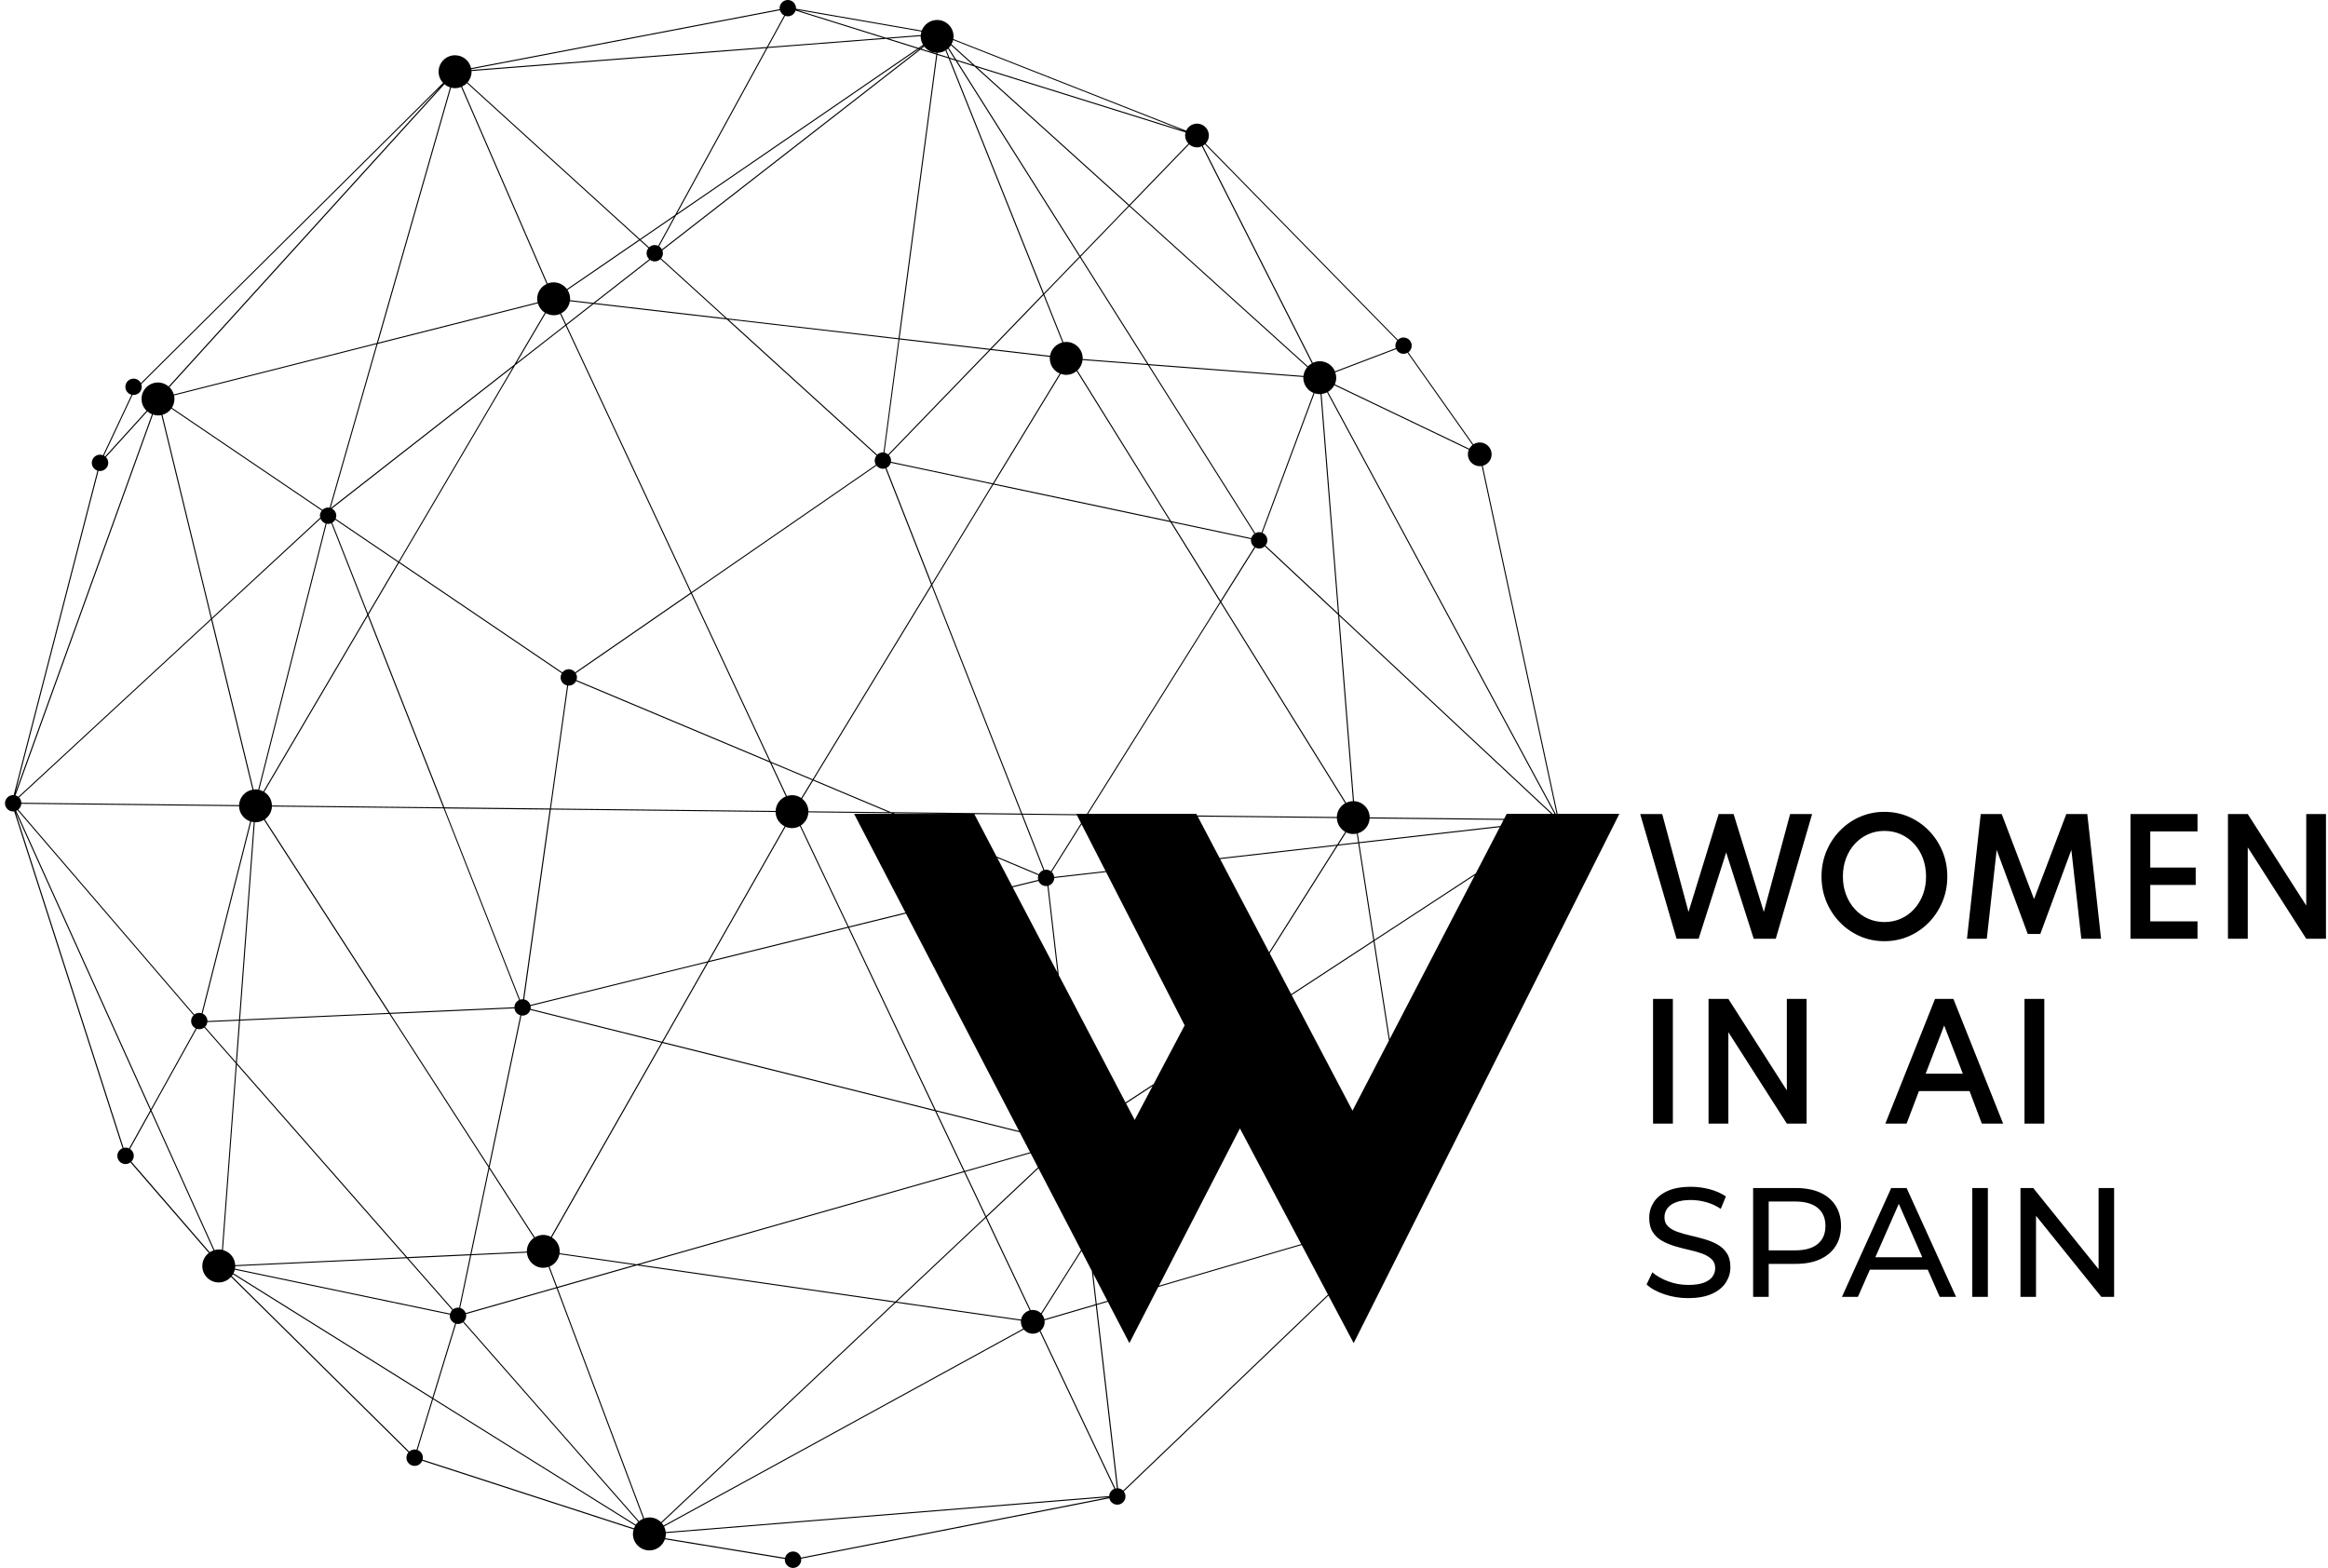<svg width="193" height="130" viewBox="0 0 193 130" fill="none" xmlns="http://www.w3.org/2000/svg">
<path fill-rule="evenodd" clip-rule="evenodd" d="M110.134 107.414L93.162 123.659C93.253 123.775 93.308 123.919 93.308 124.075C93.308 124.448 93.002 124.754 92.629 124.754C92.305 124.754 92.036 124.528 91.969 124.225L66.415 129.232C66.415 129.24 66.417 129.249 66.418 129.258C66.421 129.278 66.424 129.299 66.424 129.321C66.424 129.694 66.118 130 65.745 130C65.371 130 65.066 129.694 65.066 129.321C65.066 129.296 65.072 129.275 65.072 129.254L55.121 127.623C54.938 128.159 54.433 128.547 53.836 128.547C53.084 128.547 52.472 127.935 52.472 127.183C52.472 127.051 52.497 126.926 52.533 126.803L35.003 121.111C34.902 121.362 34.657 121.539 34.373 121.539C33.999 121.539 33.694 121.233 33.694 120.86C33.694 120.689 33.758 120.536 33.862 120.416L19.152 105.868C18.901 106.15 18.54 106.33 18.136 106.33C17.384 106.33 16.772 105.718 16.772 104.966C16.772 104.522 16.986 104.134 17.313 103.883L10.813 96.374C10.7 96.462 10.559 96.514 10.406 96.514C10.033 96.514 9.727 96.208 9.727 95.835C9.727 95.548 9.908 95.306 10.158 95.205L1.174 67.271C1.165 67.272 1.156 67.274 1.147 67.275C1.129 67.278 1.11 67.28 1.092 67.28C0.719 67.28 0.413 66.978 0.413 66.601C0.413 66.225 0.719 65.922 1.092 65.922C1.104 65.922 1.132 65.925 1.132 65.925L8.078 39.019C7.809 38.931 7.61 38.677 7.61 38.377C7.61 38.001 7.916 37.698 8.289 37.698C8.378 37.698 8.464 37.716 8.54 37.747L10.905 32.727C10.611 32.654 10.394 32.388 10.394 32.072C10.394 31.699 10.7 31.393 11.073 31.393C11.336 31.393 11.562 31.543 11.676 31.764L36.731 6.873C36.502 6.629 36.361 6.304 36.361 5.946C36.361 5.194 36.973 4.582 37.725 4.582C38.377 4.582 38.918 5.041 39.056 5.65L64.644 0.762C64.642 0.752 64.641 0.743 64.64 0.734C64.637 0.716 64.634 0.697 64.634 0.679C64.634 0.306 64.94 0 65.313 0C65.686 0 65.992 0.306 65.992 0.679C65.992 0.694 65.989 0.722 65.989 0.722L76.417 2.536C76.613 2.022 77.109 1.655 77.69 1.655C78.442 1.655 79.054 2.267 79.054 3.019C79.054 3.093 79.045 3.166 79.032 3.239L98.337 10.835C98.493 10.492 98.836 10.25 99.237 10.25C99.778 10.25 100.221 10.691 100.221 11.235C100.221 11.495 100.117 11.728 99.952 11.905L115.889 28.172C116.012 28.056 116.177 27.983 116.357 27.983C116.73 27.983 117.036 28.289 117.036 28.662C117.036 28.888 116.926 29.087 116.755 29.209L122.145 36.844C122.301 36.743 122.481 36.685 122.677 36.685C123.218 36.685 123.662 37.126 123.662 37.67C123.662 38.126 123.347 38.508 122.925 38.618L129.132 67.476H134.252L112.225 111.359L110.134 107.414ZM107.916 103.226L110.092 107.334L93.113 123.585C93.002 123.475 92.853 123.405 92.687 123.393L90.935 108.196L91.846 107.929L93.63 111.359L96.025 106.706L107.916 103.226ZM122.267 72.57L115.215 86.144L113.95 78.011L122.267 72.57ZM124.338 68.582L122.347 72.415L113.935 77.919L112.69 69.914V69.911L124.338 68.582ZM124.652 67.979L124.388 68.487L112.677 69.825L112.564 69.091C113.112 68.935 113.515 68.446 113.549 67.859L124.652 67.979ZM124.698 67.891L113.552 67.77C113.546 67.045 112.971 66.458 112.252 66.424L111.029 51.062L128.591 67.476H124.913L124.698 67.891ZM129.045 67.476H128.974L110.096 32.492C110.319 32.36 110.499 32.17 110.619 31.941L121.771 37.282C121.719 37.401 121.692 37.53 121.692 37.667C121.692 38.212 122.135 38.652 122.677 38.652C122.732 38.652 122.787 38.646 122.842 38.637L129.045 67.476ZM128.875 67.476H128.719L111.019 50.934L109.566 32.666H109.563C109.725 32.648 109.878 32.602 110.019 32.531L128.875 67.476ZM115.148 86.273L112.127 92.088L107.085 82.502L113.87 78.063L115.148 86.273ZM89.661 103.729L90.518 105.377L90.837 108.135L86.582 109.38C86.545 109.218 86.469 109.071 86.362 108.952L89.661 103.729ZM86.093 96.868L89.617 103.643L86.303 108.884C86.126 108.713 85.888 108.609 85.621 108.609C85.563 108.609 85.508 108.615 85.453 108.627L81.795 100.916L86.093 96.868ZM85.44 95.612L86.05 96.786L81.755 100.83L80.013 97.159L85.44 95.612ZM84.538 93.878L85.4 95.536L79.975 97.083V97.08L77.635 92.152L84.538 93.878ZM93.309 91.405L87.778 80.854L86.921 73.432C87.197 73.349 87.399 73.095 87.402 72.796L91.699 72.305L98.212 85.013L95.642 89.879L93.309 91.405ZM95.553 90.049L94.07 92.856L93.353 91.487L95.553 90.049ZM107.044 82.424L105.264 79.041L110.906 70.113L112.604 69.92L113.855 77.968L107.044 82.424ZM105.216 78.95L101.154 71.226L110.793 70.125L105.216 78.95ZM101.111 71.145L110.854 70.033L111.527 68.969C111.123 68.74 110.845 68.317 110.83 67.825L99.299 67.701L101.111 71.145ZM91.658 72.224L89.669 68.343L87.191 72.294C87.304 72.401 87.377 72.548 87.395 72.71L91.658 72.224ZM89.624 68.256L87.126 72.239C87.013 72.156 86.879 72.107 86.729 72.107H86.726C86.677 72.107 86.628 72.113 86.582 72.123L84.783 67.543L89.285 67.593L89.624 68.256ZM90.111 67.476H89.225L89.242 67.51L84.743 67.461L84.746 67.458L77.289 48.49L82.351 40.175L97.031 43.286L101.139 49.9L90.111 67.476ZM90.21 67.476L101.188 49.976L111.518 66.598C111.117 66.828 110.842 67.247 110.827 67.739L99.254 67.614L99.181 67.476H90.21ZM87.665 80.638L83.957 73.567L86.096 73.04C86.196 73.288 86.441 73.466 86.723 73.466C86.762 73.466 86.799 73.459 86.836 73.453L87.665 80.638ZM75.107 75.745L84.483 93.773L77.586 92.048L70.397 76.904L75.107 75.745ZM75.065 75.663L70.807 67.476H73.975L73.851 67.424L67.017 67.351C66.999 67.812 66.751 68.213 66.385 68.445L70.361 76.821L75.065 75.663ZM83.914 73.485L86.071 72.955C86.056 72.9 86.047 72.841 86.047 72.783C86.047 72.707 86.062 72.633 86.086 72.563L82.681 71.133L83.914 73.485ZM74.2 67.476H78.56L74.083 67.427L74.2 67.476ZM80.777 67.501L84.688 67.543L86.499 72.15C86.334 72.208 86.2 72.331 86.123 72.487L86.12 72.484L82.618 71.012L80.777 67.501ZM90.633 105.597L91.806 107.853L90.925 108.111H90.922L90.633 105.597ZM96.079 106.603L102.794 93.559L107.876 103.151L96.079 106.603ZM115.718 28.867C115.696 28.803 115.681 28.732 115.681 28.659H115.684C115.684 28.497 115.742 28.35 115.837 28.234L99.894 11.963C99.839 12.009 99.781 12.049 99.72 12.086L108.838 30.081C109.013 29.999 109.205 29.95 109.413 29.95C109.979 29.95 110.469 30.295 110.674 30.788L115.718 28.867ZM14.432 32.785C14.453 32.88 14.465 32.978 14.465 33.079H14.462C14.462 33.348 14.383 33.596 14.248 33.807L26.732 42.271C26.854 42.155 27.019 42.081 27.2 42.081C27.242 42.081 27.285 42.084 27.328 42.093L31.21 28.536L14.432 32.785ZM84.652 109.41L74.346 107.927L81.724 100.977L85.364 108.646C85.004 108.744 84.722 109.037 84.652 109.41ZM53.843 125.812C54.219 125.812 54.558 125.965 54.806 126.21L74.157 107.988L52.803 104.914L46.226 106.789L53.405 125.892C53.543 125.843 53.69 125.812 53.843 125.812ZM54.754 21.483C54.632 21.602 54.467 21.675 54.283 21.675C54.139 21.675 54.005 21.626 53.895 21.55L49.318 25.126L60.141 26.38L54.754 21.483ZM72.667 37.768L60.251 26.481H60.248L49.218 25.202L46.969 26.961L57.324 49.095L72.615 38.539C72.554 38.435 72.517 38.319 72.517 38.19C72.517 38.028 72.575 37.884 72.667 37.768ZM78.384 4.185C78.188 4.301 77.965 4.371 77.726 4.377H77.729L77.717 4.463L78.607 4.741L78.384 4.185ZM77.629 4.435L77.638 4.374H77.635C77.225 4.359 76.867 4.163 76.625 3.863L76.39 4.047L77.629 4.435ZM78.644 4.842L77.702 4.549V4.552L74.582 28.056L82.082 28.925L86.469 24.382L78.644 4.842ZM67.455 64.644L73.869 67.338L84.652 67.455L77.234 48.581L67.455 64.644ZM66.497 66.222C66.809 66.467 67.014 66.84 67.023 67.265L67.026 67.268L73.643 67.338L67.412 64.72L66.497 66.222ZM33.002 46.624L27.79 43.091H27.787C27.729 43.195 27.646 43.28 27.542 43.342L30.506 50.866L33.002 46.624ZM73.401 38.833C73.337 38.854 73.27 38.869 73.196 38.869L73.193 38.866C72.979 38.866 72.789 38.762 72.664 38.606L57.36 49.172L63.9 63.151L67.375 64.61L77.194 48.48L73.401 38.833ZM47.104 56.84L45.675 67.036L64.301 67.238C64.325 66.69 64.668 66.228 65.151 66.032L63.836 63.221L47.758 56.47C47.645 56.691 47.419 56.846 47.153 56.846C47.145 56.846 47.138 56.845 47.13 56.844C47.122 56.842 47.113 56.84 47.104 56.84ZM65.234 66.002C65.368 65.959 65.509 65.928 65.659 65.928C65.944 65.928 66.207 66.014 66.427 66.164L67.329 64.683L63.955 63.267L65.234 66.002ZM47.792 56.388L63.781 63.102L57.29 49.224L47.734 55.819C47.795 55.923 47.832 56.039 47.832 56.167C47.832 56.244 47.816 56.317 47.792 56.388ZM47.018 56.831C46.709 56.77 46.477 56.495 46.477 56.167L46.48 56.164C46.48 56.039 46.516 55.923 46.575 55.822L33.076 46.67L30.549 50.967L36.838 66.938L45.59 67.033L47.018 56.831ZM43.112 82.887C43.179 82.865 43.246 82.85 43.32 82.85L43.314 82.853C43.323 82.853 43.331 82.855 43.34 82.856C43.348 82.858 43.357 82.859 43.366 82.859L45.571 67.124L36.866 67.03L43.112 82.887ZM22.544 66.785L36.74 66.938L30.491 51.065L21.908 65.662C22.284 65.901 22.535 66.311 22.544 66.785ZM36.777 67.023L22.544 66.871C22.526 67.308 22.299 67.696 21.96 67.932L32.323 83.976L42.647 83.514C42.65 83.248 42.809 83.022 43.035 82.914L36.777 67.023ZM43.139 84.178C42.876 84.104 42.681 83.878 42.65 83.6V83.603L32.372 84.061L40.524 96.679L43.139 84.178ZM44.265 102.632L40.567 96.906H40.564L39.083 103.987L43.675 103.773V103.752C43.675 103.29 43.91 102.88 44.265 102.632ZM44.339 102.586C44.544 102.464 44.782 102.387 45.039 102.387H45.036C45.265 102.387 45.48 102.448 45.669 102.549L54.834 86.451L43.962 83.731C43.877 84.006 43.623 84.205 43.32 84.205C43.299 84.205 43.277 84.202 43.255 84.2C43.245 84.198 43.235 84.197 43.225 84.196L40.591 96.783L44.339 102.586ZM43.999 83.526C43.999 83.569 43.993 83.609 43.987 83.648L54.88 86.371L58.617 79.803L43.987 83.407C43.993 83.447 43.999 83.483 43.999 83.526ZM43.458 82.862C43.699 82.911 43.892 83.092 43.965 83.324L58.679 79.703L65.05 68.51C64.613 68.29 64.31 67.843 64.298 67.323L45.663 67.121L43.458 82.862ZM65.129 68.551L58.798 79.672L70.278 76.846L66.311 68.489C66.118 68.596 65.898 68.66 65.662 68.66C65.473 68.66 65.294 68.621 65.129 68.551ZM73.487 38.8L77.255 48.386L82.266 40.154L73.848 38.371C73.793 38.562 73.663 38.717 73.487 38.8ZM73.872 38.19C73.872 38.224 73.869 38.255 73.863 38.288H73.866L82.312 40.078L87.857 30.968C87.371 30.76 87.031 30.277 87.031 29.717C87.031 29.692 87.035 29.666 87.038 29.64C87.04 29.623 87.043 29.606 87.044 29.589L82.119 29.017L73.695 37.734C73.805 37.857 73.872 38.016 73.872 38.19ZM87.942 30.997C88.086 31.048 88.238 31.081 88.396 31.081C88.723 31.081 89.02 30.962 89.255 30.769L96.97 43.182L82.403 40.096L87.942 30.997ZM82.195 28.937L87.053 29.5C87.142 28.956 87.549 28.521 88.078 28.393L86.508 24.471L82.195 28.937ZM73.63 37.676L82.009 29.004H82.006L74.57 28.142L73.325 37.526C73.441 37.548 73.545 37.603 73.63 37.676ZM73.196 37.508C73.211 37.508 73.227 37.514 73.242 37.514H73.245L74.49 28.13L60.401 26.496L72.725 37.701C72.847 37.582 73.013 37.508 73.196 37.508ZM46.513 25.985L46.932 26.878L49.098 25.187L47.245 24.973C47.177 25.416 46.899 25.79 46.513 25.985ZM46.437 26.028C46.272 26.099 46.091 26.138 45.899 26.138L45.902 26.135C45.663 26.135 45.446 26.071 45.25 25.964L42.824 30.087L46.862 26.934L46.437 26.028ZM57.25 49.141L46.899 27.013V27.01L42.705 30.289L33.118 46.593L46.62 55.748C46.743 55.589 46.939 55.485 47.153 55.485C47.367 55.485 47.556 55.589 47.682 55.745L57.25 49.141ZM27.83 43.014L33.045 46.55V46.553L42.519 30.442L27.515 42.167C27.729 42.28 27.879 42.503 27.879 42.763C27.879 42.852 27.86 42.935 27.83 43.014ZM27.469 43.384C27.386 43.421 27.297 43.439 27.203 43.439L27.2 43.436C27.16 43.436 27.117 43.43 27.077 43.424L21.492 65.485C21.614 65.515 21.724 65.561 21.831 65.619L30.451 50.961L27.469 43.384ZM21.88 67.978C21.675 68.1 21.437 68.177 21.18 68.177C21.169 68.177 21.158 68.175 21.148 68.173C21.139 68.172 21.13 68.171 21.122 68.171L19.904 84.533L32.216 83.982L21.88 67.978ZM40.5 96.799L32.274 84.064L19.901 84.618L19.638 88.142L33.761 104.229L38.995 103.987L40.5 96.799ZM38.976 104.079L33.834 104.317L37.56 108.56C37.676 108.471 37.817 108.416 37.973 108.416C37.994 108.416 38.016 108.419 38.038 108.422C38.048 108.423 38.058 108.425 38.068 108.426L38.976 104.079ZM38.151 108.441C38.362 108.499 38.533 108.658 38.606 108.866L46.113 106.728L45.476 105.036C45.339 105.085 45.192 105.116 45.039 105.116C44.323 105.116 43.739 104.562 43.684 103.859L39.065 104.073L38.151 108.441ZM46.379 103.987C46.296 104.452 45.984 104.838 45.559 105.012L46.195 106.703L52.591 104.88L46.379 103.987ZM79.926 97.184L53.007 104.856H53.004L74.236 107.912L81.688 100.895L79.926 97.184ZM79.888 97.105L52.796 104.825L46.388 103.905C46.394 103.856 46.403 103.807 46.403 103.755C46.403 103.262 46.14 102.834 45.749 102.595L54.922 86.478L77.525 92.128L79.888 97.105ZM58.734 79.779L54.968 86.395L77.475 92.024L70.312 76.928L58.734 79.779ZM97.15 43.308L101.191 49.811L103.993 45.345C103.822 45.223 103.709 45.024 103.709 44.797C103.709 44.764 103.712 44.73 103.718 44.7L97.15 43.308ZM104.666 44.18C104.902 44.287 105.067 44.522 105.067 44.797H105.07C105.07 44.96 105.012 45.109 104.914 45.226L110.925 50.845L109.478 32.675C109.461 32.675 109.445 32.679 109.429 32.68C109.424 32.681 109.419 32.681 109.413 32.681C109.261 32.681 109.117 32.651 108.979 32.605L104.666 44.18ZM108.896 32.58L104.587 44.152C104.525 44.134 104.461 44.121 104.391 44.121C104.275 44.121 104.164 44.155 104.067 44.207L95.272 30.28L108.055 31.256C108.055 31.259 108.055 31.263 108.055 31.267C108.053 31.284 108.049 31.299 108.049 31.317C108.049 31.886 108.4 32.375 108.896 32.58ZM103.739 44.617C103.782 44.467 103.871 44.339 103.993 44.25V44.247L95.165 30.268L89.748 29.855C89.711 30.191 89.558 30.491 89.323 30.711L97.086 43.207L103.739 44.617ZM89.757 29.742C89.755 29.751 89.754 29.76 89.754 29.769H89.757L95.107 30.179L89.528 21.345L86.573 24.404L88.163 28.374C88.24 28.359 88.316 28.35 88.396 28.35C89.148 28.35 89.76 28.962 89.76 29.714C89.76 29.723 89.758 29.733 89.757 29.742ZM78.754 4.879L86.539 24.315V24.318L89.482 21.272L79.222 5.026L78.754 4.879ZM78.457 4.142L78.711 4.775L79.149 4.913L78.592 4.032C78.583 4.039 78.574 4.047 78.565 4.055C78.531 4.085 78.496 4.115 78.457 4.142ZM76.292 4.019L76.573 3.799C76.573 3.796 76.567 3.79 76.567 3.79L76.252 4.007L76.292 4.019ZM77.619 4.524L76.31 4.114L76.307 4.117L54.913 20.758C54.941 20.834 54.959 20.914 54.959 20.999C54.959 21.161 54.901 21.305 54.809 21.421L60.288 26.401L74.496 28.047L77.619 4.524ZM54.876 20.673C54.821 20.573 54.741 20.485 54.644 20.424L56.039 17.87L76.16 4.068L76.206 4.084L54.876 20.673ZM54.283 20.317C54.384 20.317 54.482 20.342 54.568 20.381V20.384L55.883 17.98L53.117 19.877L53.812 20.51C53.934 20.391 54.099 20.317 54.283 20.317ZM53.754 20.574C53.662 20.691 53.604 20.834 53.604 20.996C53.604 21.192 53.69 21.369 53.824 21.495L49.193 25.113L47.254 24.887C47.255 24.873 47.257 24.859 47.259 24.844C47.262 24.822 47.266 24.798 47.266 24.774C47.266 24.502 47.183 24.251 47.049 24.04L53.044 19.929L53.754 20.574ZM45.899 23.41C46.351 23.41 46.749 23.633 46.997 23.97L52.977 19.867L38.707 6.895C38.594 7.011 38.459 7.106 38.309 7.176L45.397 23.508C45.553 23.446 45.721 23.41 45.899 23.41ZM38.23 7.213C38.074 7.274 37.906 7.311 37.728 7.311C37.612 7.311 37.502 7.292 37.395 7.265L31.338 28.417L44.568 25.068C44.547 24.973 44.534 24.875 44.534 24.774C44.534 24.23 44.855 23.765 45.317 23.544L38.23 7.213ZM45.17 25.927C44.892 25.75 44.687 25.474 44.592 25.15H44.589L31.305 28.515L27.407 42.121C27.411 42.124 27.42 42.124 27.42 42.124L42.635 30.237L45.17 25.927ZM21.409 65.469L26.995 43.403L26.998 43.4C26.805 43.338 26.649 43.195 26.576 43.008L17.585 51.322L21.021 65.46C21.032 65.459 21.044 65.457 21.056 65.456C21.097 65.451 21.14 65.445 21.183 65.445C21.259 65.445 21.336 65.457 21.409 65.469ZM19.818 84.539L21.036 68.164C20.962 68.155 20.892 68.143 20.825 68.125L16.796 84.04C17.032 84.147 17.197 84.383 17.197 84.655L19.818 84.539ZM19.812 84.624L17.191 84.741C17.169 84.897 17.102 85.034 16.998 85.138L19.558 88.053L19.812 84.624ZM33.651 104.238L19.629 88.264V88.267L18.485 103.645C19.051 103.791 19.473 104.29 19.5 104.896L33.651 104.238ZM33.724 104.321L19.506 104.981V104.984C19.503 105.055 19.497 105.122 19.485 105.189L37.321 108.915C37.352 108.802 37.41 108.698 37.493 108.615L33.724 104.321ZM38.634 108.952C38.643 108.998 38.649 109.047 38.649 109.095C38.649 109.282 38.572 109.453 38.45 109.576L52.98 126.127C53.084 126.042 53.197 125.968 53.322 125.916L46.143 106.811L38.634 108.952ZM74.267 108.003L54.861 126.277C54.919 126.342 54.971 126.412 55.014 126.485L84.82 110.163C84.707 110.004 84.636 109.805 84.636 109.594C84.636 109.572 84.639 109.551 84.642 109.53C84.643 109.519 84.644 109.508 84.646 109.496L74.267 108.003ZM111.606 69.013L110.97 70.021L112.595 69.835L112.482 69.116C112.387 69.137 112.289 69.149 112.191 69.149C111.981 69.149 111.783 69.098 111.606 69.013ZM101.243 49.897L111.598 66.558V66.562C111.769 66.479 111.958 66.427 112.163 66.424L110.934 50.977L104.853 45.293C104.733 45.409 104.571 45.48 104.391 45.48C104.275 45.48 104.167 45.446 104.07 45.394L101.243 49.897ZM99.234 12.22C98.986 12.22 98.759 12.122 98.585 11.97L93.682 17.047L108.432 30.375C108.526 30.274 108.637 30.194 108.759 30.127L99.64 12.132C99.515 12.187 99.377 12.22 99.234 12.22ZM108.061 31.17C108.092 30.892 108.205 30.641 108.377 30.439L108.373 30.436L93.62 17.105L89.589 21.281L95.214 30.188L108.061 31.17ZM79.351 5.062L89.543 21.204V21.207L93.559 17.05L80.794 5.515L79.351 5.062ZM78.659 3.974L79.277 4.949L80.638 5.374L78.837 3.747C78.785 3.83 78.727 3.906 78.659 3.974ZM76.148 3.97L76.524 3.713C76.402 3.509 76.325 3.27 76.325 3.013V2.995L73.68 3.2L76.148 3.97ZM56.131 17.702L76.056 4.035L73.447 3.218L63.631 3.98L56.131 17.702ZM55.972 17.814L53.05 19.819L38.762 6.831C38.967 6.592 39.093 6.286 39.093 5.95C39.093 5.939 39.091 5.929 39.09 5.919C39.088 5.909 39.086 5.899 39.086 5.888L63.527 3.992L55.972 17.814ZM37.311 7.243L31.24 28.442L14.407 32.706C14.34 32.473 14.218 32.265 14.049 32.103L36.847 6.983C36.982 7.1 37.137 7.185 37.311 7.243ZM26.677 42.335L14.202 33.877L14.205 33.88C14.028 34.125 13.768 34.309 13.468 34.391L17.561 51.23L26.545 42.919C26.533 42.867 26.523 42.815 26.523 42.76C26.523 42.598 26.582 42.451 26.677 42.335ZM19.822 66.754C19.849 66.115 20.317 65.586 20.932 65.473L17.509 51.392L1.581 66.121C1.691 66.234 1.762 66.39 1.771 66.558L19.822 66.754ZM19.818 66.84L1.771 66.644H1.768C1.756 66.837 1.661 67.008 1.517 67.121L16.111 84.117C16.224 84.031 16.365 83.979 16.518 83.979C16.588 83.979 16.652 83.991 16.714 84.01L20.742 68.097C20.213 67.917 19.831 67.427 19.818 66.84ZM16.934 85.19C16.818 85.279 16.677 85.334 16.521 85.334C16.448 85.334 16.377 85.319 16.31 85.297L12.553 92.061L17.784 103.648C17.901 103.614 18.02 103.593 18.145 103.593C18.234 103.593 18.32 103.605 18.402 103.62L19.552 88.173L16.934 85.19ZM37.3 108.998L19.467 105.272V105.269C19.442 105.376 19.402 105.477 19.354 105.572L35.85 115.88L37.731 109.726C37.474 109.628 37.291 109.383 37.291 109.092C37.291 109.072 37.294 109.049 37.297 109.027C37.298 109.017 37.299 109.007 37.3 108.998ZM37.97 109.772C37.915 109.772 37.863 109.765 37.814 109.753V109.75L35.926 115.929L52.708 126.415C52.766 126.326 52.836 126.25 52.913 126.179L38.383 109.628C38.267 109.716 38.126 109.772 37.97 109.772ZM84.875 110.23L55.054 126.562C55.127 126.706 55.173 126.858 55.191 127.024L91.956 124.044C91.966 123.769 92.14 123.533 92.385 123.439L86.193 110.392C86.031 110.509 85.835 110.579 85.621 110.579C85.322 110.579 85.055 110.441 84.875 110.23ZM86.264 110.334L92.47 123.411L92.467 123.414C92.51 123.405 92.553 123.396 92.596 123.396L90.846 108.224L86.594 109.469C86.6 109.508 86.606 109.551 86.606 109.594C86.606 109.891 86.472 110.154 86.264 110.334ZM121.811 37.205C121.875 37.083 121.964 36.979 122.074 36.893L122.077 36.89L116.684 29.249C116.587 29.301 116.476 29.335 116.36 29.335C116.088 29.335 115.859 29.176 115.748 28.946L110.698 30.87C110.747 31.011 110.778 31.158 110.778 31.314C110.778 31.51 110.735 31.696 110.661 31.864L121.811 37.205ZM93.62 16.986L98.524 11.908C98.356 11.731 98.251 11.495 98.251 11.232C98.251 11.147 98.267 11.061 98.288 10.981L80.993 5.576L93.62 16.986ZM80.837 5.436L98.102 10.832V10.829L79.017 3.319C78.987 3.444 78.941 3.561 78.88 3.668L80.837 5.436ZM76.338 2.909C76.344 2.808 76.362 2.71 76.393 2.615L66.044 0.817L73.459 3.132L76.338 2.909ZM63.68 3.891L73.224 3.151L73.221 3.148L65.956 0.878C65.87 1.153 65.616 1.352 65.313 1.352C65.237 1.352 65.16 1.337 65.09 1.312L63.68 3.891ZM64.663 0.848C64.712 1.036 64.84 1.19 65.01 1.279L63.579 3.9L39.08 5.8C39.08 5.778 39.077 5.757 39.074 5.735L64.663 0.848ZM11.021 32.743C11.012 32.742 11.003 32.74 10.993 32.739V32.736L8.62 37.777C8.653 37.796 8.684 37.817 8.715 37.842L12.153 34.055C11.896 33.807 11.734 33.461 11.734 33.076C11.734 32.323 12.345 31.712 13.098 31.712C13.434 31.712 13.74 31.84 13.979 32.042L36.566 7.155L11.712 31.846C11.737 31.916 11.752 31.99 11.752 32.069C11.752 32.443 11.446 32.748 11.073 32.748C11.055 32.748 11.039 32.746 11.021 32.743ZM8.296 39.053C8.253 39.053 8.21 39.05 8.167 39.041H8.164L1.278 65.708L12.596 34.345C12.459 34.29 12.333 34.208 12.22 34.113L8.782 37.903C8.901 38.025 8.975 38.19 8.975 38.374C8.975 38.747 8.669 39.053 8.296 39.053ZM13.101 34.446C12.954 34.446 12.817 34.416 12.682 34.373V34.37L1.288 65.947C1.373 65.971 1.45 66.014 1.517 66.066L17.488 51.298L13.383 34.416C13.291 34.437 13.196 34.446 13.101 34.446ZM16.05 84.172L1.45 67.173C1.416 67.192 1.379 67.21 1.343 67.225L12.511 91.963L16.23 85.264C16.004 85.157 15.845 84.924 15.845 84.655C15.845 84.465 15.924 84.294 16.05 84.172ZM12.456 92.057L1.285 67.311L10.244 95.171C10.296 95.159 10.351 95.15 10.409 95.15C10.513 95.15 10.611 95.174 10.7 95.217L12.456 92.057ZM11.091 95.829C11.091 96.019 11.012 96.19 10.886 96.312H10.889L17.39 103.825C17.485 103.761 17.591 103.712 17.702 103.675L12.502 92.158L10.779 95.26C10.966 95.379 11.091 95.591 11.091 95.829ZM35.826 115.969L19.314 105.651L19.311 105.654C19.28 105.703 19.249 105.752 19.213 105.798L33.929 120.352C34.048 120.245 34.208 120.178 34.379 120.178C34.434 120.178 34.486 120.184 34.535 120.196L35.826 115.969ZM35.058 120.854C35.058 120.912 35.049 120.967 35.033 121.022L52.564 126.715C52.591 126.635 52.628 126.562 52.668 126.491L35.902 116.015L34.617 120.221C34.874 120.319 35.058 120.563 35.058 120.854ZM65.748 128.636C66.063 128.636 66.326 128.85 66.402 129.14L66.405 129.143L91.953 124.133L55.201 127.109C55.201 127.134 55.207 127.155 55.207 127.177C55.207 127.302 55.182 127.421 55.152 127.535L65.087 129.162C65.157 128.862 65.433 128.636 65.748 128.636ZM154.196 77.623C154.826 77.898 155.502 78.036 156.224 78.036C156.949 78.036 157.625 77.898 158.255 77.623C158.888 77.347 159.442 76.962 159.916 76.472C160.393 75.983 160.766 75.411 161.035 74.763C161.305 74.114 161.439 73.42 161.439 72.673C161.439 71.927 161.305 71.23 161.035 70.581C160.766 69.936 160.393 69.364 159.916 68.874C159.439 68.382 158.885 67.999 158.255 67.724C157.625 67.449 156.946 67.311 156.224 67.311C155.502 67.311 154.826 67.449 154.196 67.724C153.563 67.999 153.012 68.385 152.535 68.874C152.058 69.364 151.684 69.933 151.415 70.581C151.146 71.227 151.011 71.93 151.011 72.673C151.011 73.417 151.146 74.114 151.415 74.763C151.684 75.411 152.058 75.98 152.535 76.472C153.012 76.965 153.566 77.347 154.196 77.623ZM157.591 76.167C157.172 76.353 156.716 76.448 156.224 76.448C155.737 76.448 155.282 76.353 154.866 76.167C154.447 75.98 154.083 75.714 153.771 75.374C153.459 75.035 153.217 74.634 153.043 74.172C152.868 73.71 152.783 73.215 152.783 72.67C152.783 72.126 152.868 71.624 153.043 71.165C153.217 70.706 153.459 70.306 153.771 69.966C154.083 69.627 154.447 69.361 154.866 69.174C155.282 68.987 155.731 68.892 156.224 68.892C156.716 68.892 157.172 68.984 157.591 69.174C158.013 69.361 158.377 69.627 158.689 69.966C159.001 70.306 159.246 70.703 159.417 71.165C159.589 71.627 159.677 72.129 159.677 72.67C159.677 73.212 159.592 73.71 159.417 74.172C159.243 74.634 159.001 75.035 158.689 75.374C158.377 75.714 158.01 75.98 157.591 76.167ZM138.993 77.834L135.98 67.495H137.803L139.984 75.61L142.483 67.495H143.722L146.227 75.61L148.408 67.495H150.231L147.218 77.834H145.389L143.107 70.679L140.822 77.834H138.993ZM163.07 77.834L164.21 67.495H165.951L168.628 74.543L171.304 67.495H173.045L174.186 77.834H172.549L171.723 70.465L169.148 77.439H168.108L165.532 70.465L164.712 77.834H163.07ZM176.624 67.495V77.831H182.182V76.39H178.266V73.371H182.032V71.93H178.266V68.936H182.182V67.495H176.624ZM141.645 93.159V82.82H143.288L148.136 90.406V82.82H149.773V93.159H148.136L143.288 85.579V93.159H141.645ZM160.421 82.82L156.303 93.159H156.306H158.065L159.087 90.464H163.284L164.299 93.159H166.067L161.944 82.82H160.421ZM162.727 89.023H159.644L161.179 85.025L162.727 89.023ZM167.838 93.159V82.82H169.481V93.159H167.838ZM137.993 107.315C138.62 107.526 139.278 107.63 139.966 107.63L139.963 107.627C140.755 107.627 141.41 107.508 141.93 107.272C142.45 107.034 142.832 106.722 143.083 106.33C143.331 105.939 143.456 105.532 143.456 105.061C143.456 104.59 143.358 104.201 143.159 103.901C142.96 103.602 142.7 103.36 142.379 103.18C142.058 102.999 141.697 102.855 141.309 102.742C140.92 102.629 140.532 102.528 140.143 102.439C139.755 102.351 139.4 102.25 139.079 102.137C138.758 102.026 138.494 101.877 138.293 101.687C138.091 101.497 137.99 101.243 137.99 100.925C137.99 100.659 138.066 100.417 138.216 100.203C138.366 99.986 138.605 99.815 138.932 99.686C139.259 99.558 139.675 99.494 140.183 99.494C140.587 99.494 141.003 99.552 141.434 99.668C141.862 99.784 142.272 99.971 142.658 100.228L143.083 99.197C142.707 98.94 142.26 98.741 141.743 98.603C141.226 98.466 140.706 98.398 140.183 98.398C139.391 98.398 138.739 98.518 138.228 98.753C137.718 98.992 137.338 99.304 137.093 99.695C136.849 100.084 136.726 100.494 136.726 100.977C136.726 101.46 136.824 101.852 137.023 102.158C137.222 102.464 137.479 102.705 137.803 102.886C138.127 103.066 138.482 103.213 138.874 103.329C139.265 103.446 139.657 103.547 140.042 103.632C140.431 103.718 140.786 103.819 141.107 103.935C141.428 104.051 141.691 104.204 141.893 104.394C142.095 104.584 142.196 104.834 142.196 105.143C142.196 105.41 142.119 105.648 141.963 105.859C141.807 106.07 141.569 106.235 141.241 106.355C140.914 106.474 140.489 106.535 139.966 106.535C139.388 106.535 138.834 106.437 138.302 106.238C137.77 106.04 137.329 105.789 136.986 105.489L136.509 106.495C136.87 106.832 137.366 107.104 137.993 107.315ZM145.34 107.523V98.5H148.861C149.65 98.5 150.326 98.625 150.886 98.873C151.446 99.124 151.874 99.484 152.174 99.956C152.474 100.427 152.627 100.993 152.627 101.644C152.627 102.296 152.477 102.859 152.174 103.327C151.874 103.795 151.443 104.155 150.886 104.409C150.326 104.663 149.653 104.789 148.861 104.789H146.631V107.523H145.34ZM148.821 103.669H146.631V99.619H148.821C149.644 99.619 150.271 99.797 150.696 100.148C151.122 100.5 151.336 100.999 151.336 101.644C151.336 102.29 151.122 102.788 150.696 103.14C150.271 103.492 149.647 103.669 148.821 103.669ZM156.79 98.5L152.703 107.526H154.028L155.02 105.269H159.817L160.809 107.526H162.164L158.065 98.5H156.79ZM159.364 104.238L157.418 99.81L155.473 104.238H159.364ZM163.51 107.526V98.5H164.801V107.526H163.51ZM167.505 98.5V107.526H168.793V100.799L174.21 107.526H175.268V98.5H173.981V105.227L168.563 98.5H167.505ZM184.705 67.495V77.834H186.348V70.254L191.196 77.834H192.832V67.495H191.196V75.081L186.348 67.495H184.705ZM137.044 82.82V93.159H138.687V82.82H137.044Z" fill="black"/>
</svg>
